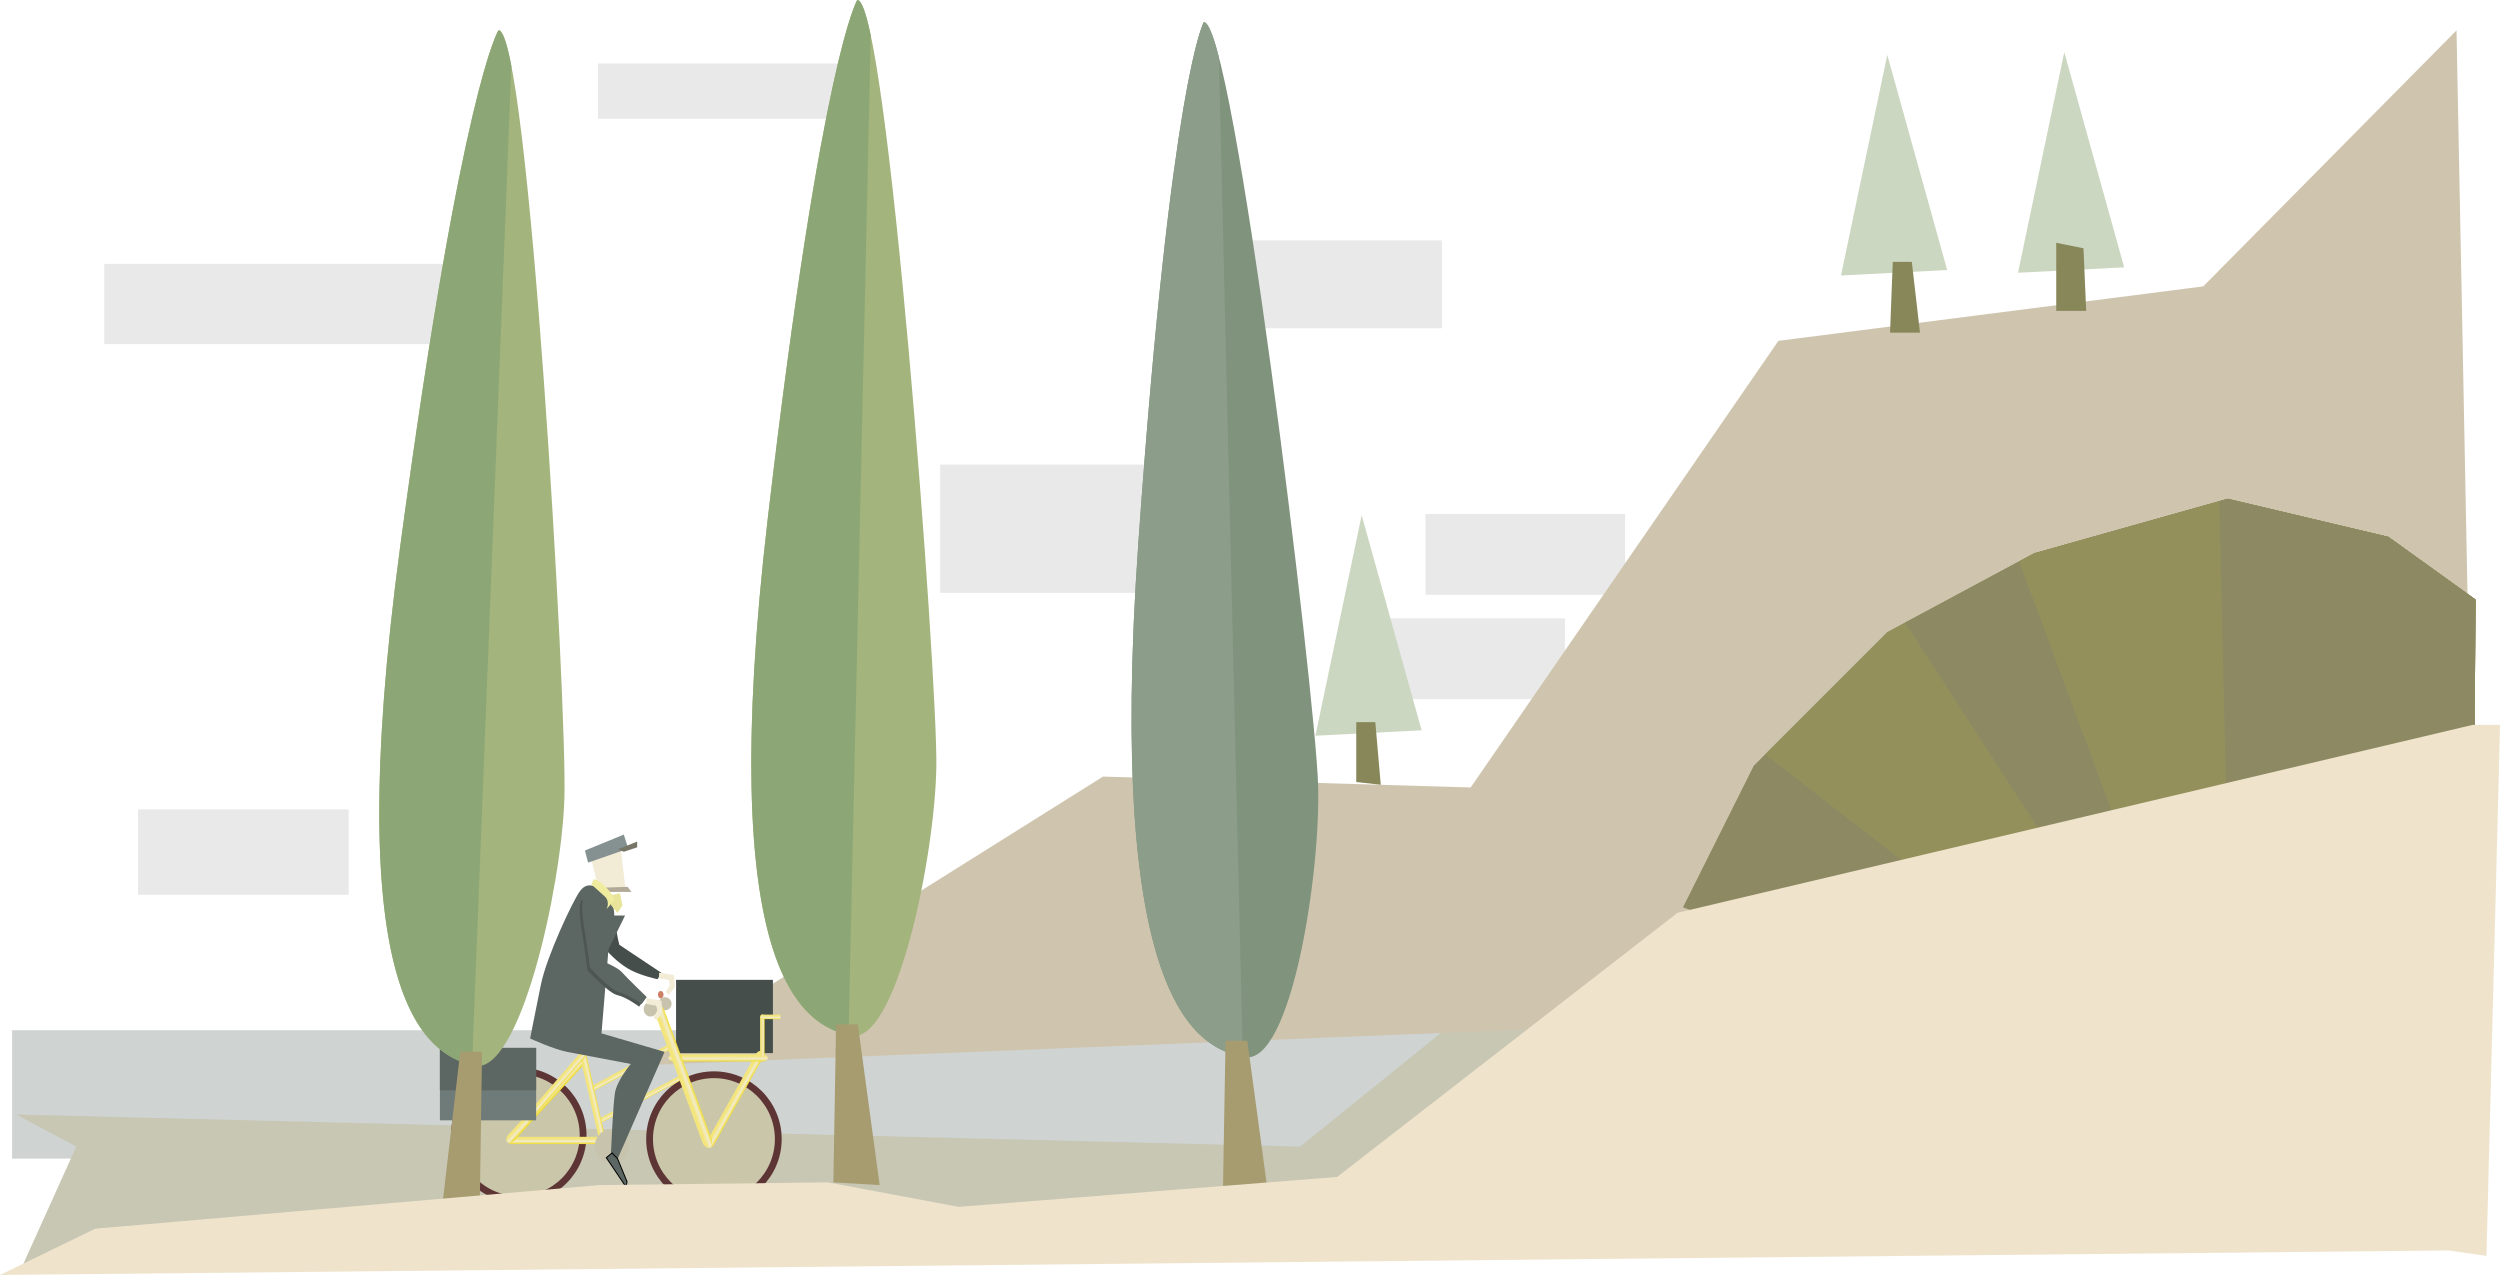 <svg xmlns="http://www.w3.org/2000/svg" xmlns:xlink="http://www.w3.org/1999/xlink" viewBox="0 0 1442.1 735.45"><defs><linearGradient id="r" y2="978.73" xlink:href="#a" gradientUnits="userSpaceOnUse" x2="696" gradientTransform="matrix(.429 0 0 .627 -1054.8 604.87)" y1="973.37" x1="696"/><linearGradient id="a"><stop offset="0" stop-color="#f3e57c"/><stop offset=".5" stop-color="#f2ebce"/><stop offset="1" stop-color="#f0db22"/></linearGradient><linearGradient id="j" y2="978.73" xlink:href="#a" gradientUnits="userSpaceOnUse" x2="696" gradientTransform="translate(270.42 -137.28)" y1="973.37" x1="696"/><linearGradient id="k" y2="978.73" xlink:href="#a" gradientUnits="userSpaceOnUse" x2="696" gradientTransform="matrix(1.163 0 0 1.162 -760.74 146.5)" y1="973.37" x1="696"/><linearGradient id="l" y2="978.73" xlink:href="#a" gradientUnits="userSpaceOnUse" x2="696" gradientTransform="matrix(1.054 0 0 .732 -176.51 479.24)" y1="973.37" x1="696"/><linearGradient id="m" y2="978.73" xlink:href="#a" gradientUnits="userSpaceOnUse" x2="696" gradientTransform="matrix(.964 0 0 .664 -127.95 573.75)" y1="973.37" x1="696"/><linearGradient id="n" y2="978.73" xlink:href="#a" gradientUnits="userSpaceOnUse" x2="696" gradientTransform="matrix(.915 0 0 .9 -1656.7 -30.099)" y1="973.37" x1="696"/><linearGradient id="o" y2="978.73" xlink:href="#a" gradientUnits="userSpaceOnUse" x2="696" gradientTransform="matrix(.915 0 0 .9 -560.28 404.67)" y1="973.37" x1="696"/><linearGradient id="p" y2="978.73" xlink:href="#a" gradientUnits="userSpaceOnUse" x2="696" gradientTransform="matrix(1.113 0 0 1.095 -885.07 360.88)" y1="973.37" x1="696"/><linearGradient id="q" y2="978.73" xlink:href="#a" gradientUnits="userSpaceOnUse" x2="696" gradientTransform="translate(428.53 -217.85)" y1="973.37" x1="696"/><linearGradient id="u" y2="978.73" xlink:href="#a" gradientUnits="userSpaceOnUse" x2="696" gradientTransform="matrix(1.526 0 0 1.371 -2294.7 -534.57)" y1="973.37" x1="696"/><linearGradient id="s" y2="978.73" xlink:href="#a" gradientUnits="userSpaceOnUse" x2="696" gradientTransform="matrix(.197 0 0 .627 1077.3 105.98)" y1="973.37" x1="696"/><filter id="t" color-interpolation-filters="sRGB"><feGaussianBlur stdDeviation="1.816"/></filter><filter id="c" height="1.995" width="1.224" color-interpolation-filters="sRGB" y="-.498" x="-.112"><feGaussianBlur stdDeviation="9.598"/></filter><filter id="i" height="2.434" width="1.322" color-interpolation-filters="sRGB" y="-.717" x="-.161"><feGaussianBlur stdDeviation="13.831"/></filter><filter id="h" height="2.434" width="1.322" color-interpolation-filters="sRGB" y="-.717" x="-.161"><feGaussianBlur stdDeviation="13.831"/></filter><filter id="e" height="2.239" width="1.278" color-interpolation-filters="sRGB" y="-.62" x="-.139"><feGaussianBlur stdDeviation="11.95"/></filter><filter id="d" height="2.562" width="1.351" color-interpolation-filters="sRGB" y="-.781" x="-.175"><feGaussianBlur stdDeviation="15.059"/></filter><filter id="g" height="1.904" width="1.203" color-interpolation-filters="sRGB" y="-.452" x="-.102"><feGaussianBlur stdDeviation="8.72"/></filter><filter id="f" height="2.358" width="1.305" color-interpolation-filters="sRGB" y="-.679" x="-.153"><feGaussianBlur stdDeviation="13.099"/></filter><filter id="b" color-interpolation-filters="sRGB"><feGaussianBlur stdDeviation="2.117"/></filter></defs><path filter="url(#b)" fill="#cfd4d3" d="M156.33 869.88h1289.2v74.064H156.33z" transform="translate(-149.38 -275.61)"/><path d="M1416.5 413.74l-268.48 57.862-162.01 34.717-99.523 67.12-4.629-18.516-131.93 106.47-740.64-18.516 34.717 18.516-32.403 71.749 173.59-30.088 256.91-9.258 243.02 20.83 129.61-37.032 189.79-155.07 418.92-90.265z" fill="#c8c7b4"/><path filter="url(#c)" fill="#e9e9e9" d="M209.56 427.81h205.99v46.29H209.56z" transform="translate(-149.38 -275.61)"/><path transform="translate(1.23 -181.593) scale(.689)" filter="url(#d)" fill="#e9e9e9" d="M498.87 316.71h205.99V363H498.87z"/><path transform="matrix(.689 0 0 1.095 346.09 -208.132)" filter="url(#e)" fill="#e9e9e9" d="M498.87 316.71h205.99V363H498.87z"/><path transform="matrix(.59 0 0 1.064 -214.711 129.93)" filter="url(#f)" fill="#e9e9e9" d="M498.87 316.71h205.99V363H498.87z"/><path transform="matrix(.887 0 0 1.598 99.83 -238.099)" filter="url(#g)" fill="#e9e9e9" d="M498.87 316.71h205.99V363H498.87z"/><path transform="matrix(.559 0 0 1.007 543.39 -22.43)" filter="url(#h)" fill="#e9e9e9" d="M498.87 316.71h205.99V363H498.87z"/><path transform="matrix(.559 0 0 1.007 508.67 37.74)" filter="url(#i)" fill="#e9e9e9" d="M498.87 316.71h205.99V363H498.87z"/><path d="M1417.02 17.52l-146.1 147.67-245.07 31.419-177.52 257.64-212.08-6.284-265.49 166.52 582.82-23.564 474.43-9.426z" fill="#cfc5ae"/><g transform="translate(-278.97 162.7) scale(.591)"><path d="M1231.663 836.503c0 34.687-28.12 62.807-62.807 62.807s-62.807-28.12-62.807-62.807 28.12-62.807 62.807-62.807 62.807 28.12 62.807 62.807zM1041.163 832.67c0 34.687-28.12 62.807-62.807 62.807s-62.807-28.12-62.807-62.807 28.12-62.807 62.807-62.807 62.807 28.12 62.807 62.807z" stroke-linejoin="round" stroke="#5e3535" stroke-linecap="round" stroke-width="6.645" fill="#cac6aa"/><rect rx="5" height="7.071" width="96.975" y="834.27" x="966.42" fill="url(#j)"/><rect rx="5.817" transform="matrix(.675 -.738 .73 .684 0 0)" height="8.219" width="112.82" y="1275.7" x="48.953" fill="url(#k)"/><rect rx="5.272" transform="matrix(.879 -.477 .468 .884 0 0)" height="5.173" width="102.24" y="1190.1" x="557.28" fill="url(#l)"/><rect rx="4.819" transform="matrix(.882 -.472 .473 .881 0 0)" height="4.693" width="93.469" y="1218.6" x="542.89" fill="url(#m)"/><rect rx="4.574" transform="matrix(-.223 -.975 .983 -.184 0 0)" height="6.363" width="88.703" y="844.12" x="-1020" fill="url(#n)"/><rect rx="4.574" transform="matrix(.655 -.756 .729 .684 0 0)" height="6.363" width="88.703" y="1278.9" x="76.348" fill="url(#o)"/><path fill="#6f7b78" d="M901.38 747.48h93.944v70.711H901.38z"/><path fill="#5c6663" d="M901.38 747.48h93.944v41.416H901.38z"/><path fill="#464e4b" d="M1131.9 681.08h94.53v71.52h-94.53z"/><rect rx="5.565" transform="matrix(.49 -.872 .852 .524 0 0)" height="7.742" width="107.93" y="1424.6" x="-110.42" fill="url(#p)"/><rect rx="5" height="7.071" width="96.975" y="753.7" x="1124.5" fill="url(#q)"/><rect rx="2.143" transform="rotate(-90)" height="4.433" width="41.565" y="1213.9" x="-756.47" fill="url(#r)"/><rect rx=".987" height="4.433" width="19.138" y="715" x="1214.7" fill="url(#s)"/><path d="M1085.88 843.527c0 9.202-7.46 16.662-16.662 16.662-9.202 0-16.662-7.46-16.662-16.662 0-9.202 7.46-16.662 16.662-16.662 9.202 0 16.662 7.46 16.662 16.662z" fill="#c7c3ad"/><path d="M1062.85 603.968s8.707 12.438 9.95 23.011c1.244 10.572 3.732 19.901 3.732 19.901l41.046 27.364-3.731 6.22s-18.035-3.732-29.23-10.573c-11.194-6.84-19.28-16.17-19.28-16.17s-6.219-16.792-8.706-25.498c-2.488-8.707 6.219-24.254 6.219-24.254z" fill="#464e4b"/><path d="M1068.31 851.138l5.64 6.708 46.733-106.48-61.569-18.035 6.841-82.092 16.17-32.961h-10.572s.622-14.926-9.328-22.389c-9.95-7.463-17.413-10.572-24.254-1.244-6.841 9.329-32.34 63.435-37.936 90.8-5.598 27.363-10.572 52.861-10.572 52.861s23.01 10.572 36.07 13.06c13.06 2.488 62.192 11.816 62.192 11.816s-13.682 16.17-15.548 28.608c-1.866 12.438-3.865 59.351-3.865 59.351z" fill="#5c6663"/><path d="M536.09 688.55c-4.353 4.353-.622 26.742.622 33.583s4.975 34.827 4.975 34.827 20.523 22.389 29.23 24.254c8.707 1.866 21.145 11.194 21.145 11.194l4.976-6.841s-19.28-18.657-24.254-24.254c-4.976-5.597-21.767-11.816-21.767-11.816s4.975-11.816 4.975-26.742 2.487-27.986-2.488-31.717c-4.975-3.731-17.413-2.488-17.413-2.488z" filter="url(#t)" fill="#4e5654" transform="translate(503.75 -85.202)"/><path d="M1049.16 563.538l7.463 29.852 26.12.622-4.975-42.912z" fill="#f2ebd6"/><path d="M1061.6 591.028l1.866 4.229h24.876l-3.732-4.975z" fill="#b2aa98"/><path d="M1042.94 554.838l3.11 11.816 39.18-13.682-4.354-13.682z" fill="#859191"/><path d="M1075.28 553.588l18.657-7.463v5.597l-13.06 4.354z" fill="#777666"/><path d="M1069.07 598.368l8.085-1.866 2.487 11.816-4.975 7.463-6.219-7.463z" fill="#e8e59b"/><path d="M1049.16 587.798l2.488-4.975s1.865-.622 9.328 5.597 11.194 14.304 11.194 14.304l-8.085 9.329s3.732-7.463-1.865-12.438c-5.598-4.976-13.06-11.816-13.06-11.816z" fill="#efed9d"/><path d="M1042.32 600.858c-4.353 4.353-.622 26.742.622 33.583s4.975 34.827 4.975 34.827 20.523 22.389 29.23 24.254c8.707 1.866 21.145 11.194 21.145 11.194l4.976-6.841s-19.28-18.657-24.254-24.254c-4.976-5.597-21.767-11.816-21.767-11.816s4.975-11.816 4.975-26.742 2.487-27.986-2.488-31.717c-4.975-3.731-17.413-2.488-17.413-2.488z" fill="#5c6663"/><path d="M1127.5 704.39a6.387 6.387 0 11-12.775 0 6.387 6.387 0 0112.775 0z" fill="#c7c3ad"/><rect rx="7.632" transform="matrix(-.345 -.938 .922 -.388 0 0)" height="9.693" width="148.03" y="797.17" x="-1232.3" fill="url(#u)"/><path d="M1113.6 709.67c0 3.988-2.984 7.22-6.665 7.22s-6.665-3.232-6.665-7.22 2.984-7.22 6.665-7.22 6.665 3.232 6.665 7.22z" fill="#c7c3ad"/><path d="M1103.1 699.12l14.441 2.222 1.11 11.664-6.109 7.776-2.777-3.333 3.888-6.11-1.11-4.998-9.443-1.666zM1115.3 674.12l14.441 2.222 1.11 11.664-6.109 7.776-2.777-3.333 3.888-6.11-1.11-4.998-9.443-1.666z" fill="#f2ebd6"/><path d="M1119.7 695.51c0 1.994-1.243 3.61-2.777 3.61s-2.777-1.616-2.777-3.61 1.243-3.61 2.777-3.61 2.777 1.616 2.777 3.61z" fill="#ce8066"/><path d="M1069.4 850.08l-5.596 4.562 19.315 28.628.893-5.192-9.297-22.628z" stroke="#000" fill="#5c6663"/></g><path d="M694.36 12.81c17.28-1.571 64.409 388.03 65.98 439.87 1.57 51.841-15.71 161.81-42.416 157.1-26.706-4.713-80.119-29.848-61.267-296.91S694.36 12.82 694.36 12.82z" fill="#80937d"/><path d="M694.36 12.82s-18.836 32.969-37.688 300.03c-18.615 263.71 33.201 291.52 60.219 296.72L703.079 32.88c-3.352-12.937-6.317-20.281-8.719-20.062z" fill="#8c9e8a"/><path d="M705.36 691.46l26.706 1.57-12.568-92.685H706.93z" fill="#a79b70"/><path d="M494.51 0c17.334-.772 46.432 390.58 45.609 442.44-.823 51.859-23.161 160.91-49.621 154.97-26.46-5.94-78.656-33.514-47.499-299.42S494.51 0 494.51 0z" fill="#a4b47d"/><path d="M494.51.01s-20.338 32.065-51.495 297.97c-30.766 262.57 19.711 292.75 46.46 299.18l12.818-576.71C499.541 7.372 496.919-.101 494.509.006z" fill="#8ca775"/><path d="M480.71 682.04l26.706 1.57-12.568-92.685H482.28z" fill="#a79b70"/><path d="M287.55 17.46c17.345-.475 39.732 391.32 38.02 443.16-1.712 51.837-25.915 160.49-52.269 154.1-26.354-6.393-78.07-34.857-42.36-300.19 35.709-265.33 56.61-297.07 56.61-297.07z" fill="#a4b47d"/><path d="M287.55 17.47s-20.884 31.712-56.593 297.05c-35.261 262.01 14.692 293.04 41.326 299.93l22.699-576.41c-2.527-13.123-5.021-20.64-7.432-20.574z" fill="#8ca775"/><path d="M254.5 700.89l21.993 10.997 1.571-105.25h-12.568z" fill="#a79b70"/><path d="M1225.32 154.2l-34.561-124.11-26.706 127.25zM1123.22 155.77l-34.561-124.11-26.706 127.25zM820.04 421.26l-34.561-124.11-26.706 127.25z" fill="#ccd7c1"/><path d="M1186.12 140.06v39.274h17.28l-1.57-36.132zM1091.82 151.06l-1.57 40.845h17.28l-4.714-40.845zM782.34 416.55v34.561l14.138 1.571-3.142-36.132z" fill="#888759"/><path d="M1278.72 638.05L970.81 523.37l40.845-81.69 76.977-76.977 84.831-45.558 111.54-31.419 92.686 21.993 50.27 36.132-1.571 226.22z" fill="#8d8a63"/><path d="M1285.02 287.74l-111.53 31.406-84.844 45.562-70.406 70.406 261.06 202.69 147.09-65.75 1.594-226.19-50.281-36.156-92.687-21.969z" fill="#94905c"/><path d="M1285.02 287.74l-111.53 31.406-74.562 40.031 179.66 278.06.719.563 147.09-65.75 1.594-226.19-50.281-36.156-92.687-21.97z" fill="#8d8a63"/><path d="M1285.02 287.74l-111.53 31.406-8.75 4.688 116.22 313.22 145.44-65 1.594-226.19-50.281-36.156-92.687-21.97z" fill="#94905c"/><path d="M1285.02 287.74l-4.906 1.375 8.187 344.66 138.09-61.719 1.594-226.19-50.281-36.156-92.687-21.969z" fill="#8d8a63"/><path d="M1426.42 418.12L967.7 526.52 771.33 678.9l-218.36 17.28-75.406-14.139-131.96 1.571-290.63 25.135-54.983 26.706 1412.3-14.139 21.993 3.142 7.855-306.34z" fill="#efe3cb"/></svg>